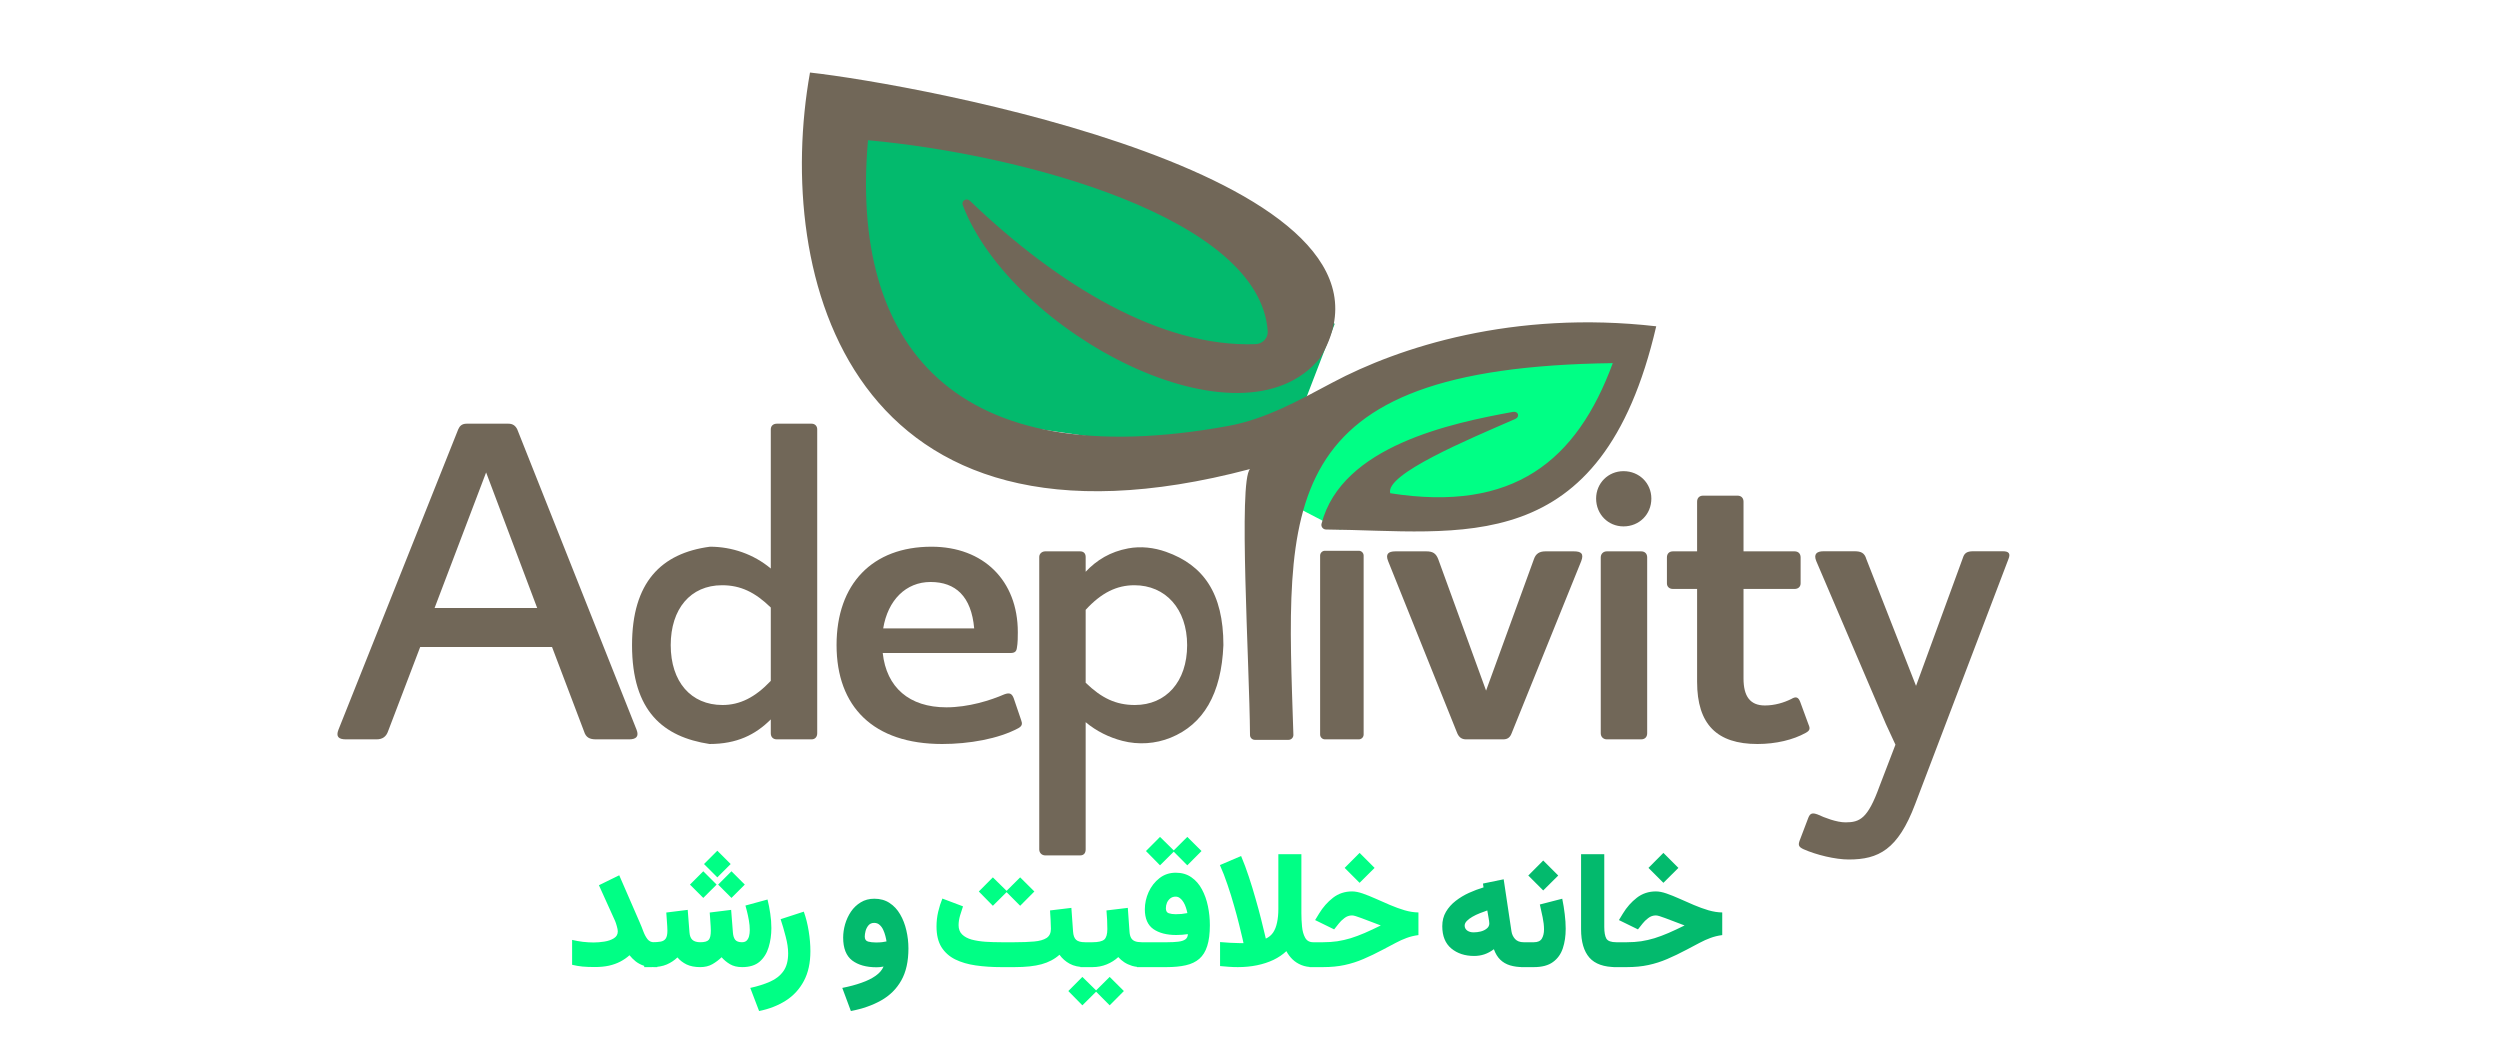 <svg xmlns="http://www.w3.org/2000/svg" width="517" height="218" viewBox="0 0 517 218" fill="none"><path d="M80.272 151.171L86.896 133.795H114.16L120.784 151.267C121.168 152.515 121.936 152.899 123.28 152.899H130.096C131.536 152.899 132.208 152.323 131.632 150.883L106.96 88.771C106.576 88.003 106 87.619 105.136 87.619H96.496C95.536 87.619 95.056 88.099 94.768 88.771L70 150.883C69.424 152.323 70 152.899 71.536 152.899H77.872C79.12 152.899 79.888 152.323 80.272 151.171ZM89.872 125.731L100.528 97.699L111.088 125.731H89.872Z" fill="#716758"></path><path d="M169 151.651V88.771C169 88.099 168.52 87.619 167.848 87.619H160.648C159.88 87.619 159.4 88.099 159.4 88.771V117.571C155.848 114.595 151.336 113.059 146.824 113.059C136.705 114.399 130.705 120.451 130.705 133.411C130.705 147.139 137.205 152.399 146.728 153.859C152.392 153.859 156.232 151.939 159.4 148.771V151.651C159.4 152.419 159.88 152.899 160.648 152.899H167.848C168.52 152.899 169 152.419 169 151.651ZM149.32 121.027C153.16 121.027 156.136 122.467 159.4 125.635V140.803C156.136 144.259 152.968 145.795 149.416 145.795C142.888 145.795 138.705 140.995 138.705 133.411C138.705 125.923 142.792 121.027 149.32 121.027Z" fill="#716758"></path><path d="M210.581 150.595C211.445 150.115 211.445 149.635 211.157 148.867L209.621 144.355C209.237 143.395 208.757 143.203 207.701 143.587C204.821 144.835 200.309 146.275 195.701 146.275C188.021 146.275 183.317 142.147 182.549 135.043H208.949C209.813 135.043 210.197 134.755 210.293 133.987C210.485 133.027 210.485 131.587 210.485 130.723C210.485 120.067 203.381 113.059 192.629 113.059C180.437 113.059 173 120.727 173 133.399C173 146.167 180.629 153.859 194.837 153.859C200.405 153.859 206.453 152.803 210.581 150.595ZM192.437 120.355C197.621 120.355 200.885 123.331 201.461 129.955H182.645C183.605 124.099 187.349 120.355 192.437 120.355Z" fill="#716758"></path><path d="M214.915 175.651C214.915 176.419 215.491 176.899 216.163 176.899H223.363C224.131 176.899 224.515 176.419 224.515 175.651V149.347C226.736 151.208 229.37 152.506 232.136 153.217C235.427 154.064 238.962 153.831 242.109 152.548C248.835 149.805 252.591 143.542 253 133.411C253 122.684 248.873 116.855 241.128 114.114C238.628 113.23 235.922 112.918 233.314 113.405C229.621 114.095 226.824 115.789 224.515 118.243V115.171C224.515 114.499 224.131 114.019 223.363 114.019H216.163C215.491 114.019 214.915 114.499 214.915 115.171V175.651ZM234.691 145.795C230.755 145.795 227.779 144.355 224.515 141.187V126.115C227.779 122.563 230.947 121.027 234.595 121.027C241.027 121.027 245.5 125.923 245.5 133.411C245.5 140.995 241.123 145.795 234.691 145.795Z" fill="#716758"></path><path d="M312.6 151.651L327 116.035C327.576 114.499 327 114.019 325.464 114.019H319.608C318.36 114.019 317.592 114.499 317.208 115.651L307.32 142.819L297.432 115.651C296.952 114.403 296.28 114.019 294.936 114.019H288.6C287.064 114.019 286.488 114.595 287.064 116.035L301.368 151.651C301.752 152.515 302.328 152.899 303.192 152.899H310.872C311.832 152.899 312.312 152.419 312.6 151.651Z" fill="#716758"></path><path d="M335.74 108.859C339.004 108.859 341.5 106.363 341.5 103.099C341.5 99.931 339.004 97.435 335.74 97.435C332.572 97.435 330.076 99.931 330.076 103.099C330.076 106.363 332.572 108.859 335.74 108.859ZM331.036 151.651C331.036 152.419 331.612 152.899 332.284 152.899H339.388C340.156 152.899 340.636 152.419 340.636 151.651V115.267C340.636 114.499 340.156 114.019 339.388 114.019H332.284C331.612 114.019 331.036 114.499 331.036 115.267V151.651Z" fill="#716758"></path><path d="M360.56 140.323V121.795H371.12C371.888 121.795 372.368 121.315 372.368 120.643V115.267C372.368 114.499 371.888 114.019 371.12 114.019H360.56V103.747C360.56 102.979 360.08 102.499 359.312 102.499H352.208C351.44 102.499 350.96 102.979 350.96 103.747V114.019H345.968C345.2 114.019 344.72 114.499 344.72 115.267V120.643C344.72 121.315 345.2 121.795 345.968 121.795H350.96V140.995C350.96 149.827 355.088 153.859 363.44 153.859C367.28 153.859 370.832 152.995 373.424 151.555C374.288 151.075 374.384 150.691 374 149.827L372.272 145.123C371.888 144.163 371.408 143.971 370.448 144.547C368.912 145.315 366.992 145.891 364.976 145.891C361.904 145.891 360.56 143.971 360.56 140.323Z" fill="#716758"></path><path d="M381.644 170.064C384.62 170.064 386.252 169.296 388.652 162.672L391.979 154C391.5 153 390.38 150.576 389.996 149.712L375.596 116.016C375.02 114.576 375.692 114 377.132 114H383.468C384.812 114 385.58 114.288 385.964 115.632L396.236 141.84L405.932 115.344C406.22 114.384 406.796 114 408.044 114H414.188C415.436 114 415.82 114.48 415.34 115.632L396.044 166.32C392.492 175.728 388.46 177.744 382.316 177.744C379.532 177.744 375.596 176.784 373.004 175.632C371.948 175.152 371.852 174.768 372.14 173.904L373.964 169.104C374.348 168.144 374.828 168.048 375.884 168.432C377.324 169.104 379.82 170.064 381.644 170.064Z" fill="#716758"></path><path fill-rule="evenodd" clip-rule="evenodd" d="M273 133.399V151.899C273 152.451 273.448 152.899 274 152.899H277.5H281C281.552 152.899 282 152.451 282 151.899V133.399V114.899C282 114.347 281.552 113.899 281 113.899H277.5H274C273.448 113.899 273 114.347 273 114.899V133.399Z" fill="#716758"></path><path d="M174.506 31L180.006 63L199.506 86.5L223.506 90L254.006 94.5L268.506 86.5L276.006 67L272.506 63L249 37L178.006 21.5L174.506 31Z" fill="#03BA6D"></path><path d="M277.006 109.5L264.506 103L278.006 82.5L287.506 76L324.006 71L337.006 74.5L325.506 100L302.006 104.5L277.006 109.5Z" fill="#00FF85"></path><path d="M266.474 153H259.506C258.954 153 258.506 152.567 258.502 152.014C258.396 137.237 256.062 99.444 258.506 97C175.506 119 160.006 57 167.506 15C188.976 17.367 295.569 36.482 273.023 74C256.733 94.122 209.211 68.845 199.108 42.456C198.745 41.507 199.871 40.842 200.604 41.546C218.788 58.999 240.109 71.885 259.639 71.169C261.096 71.116 262.264 69.931 262.162 68.477C260.527 45.04 211.379 31.898 179.506 29C175.751 71.245 197.113 98.508 254.042 88.079C261.723 86.672 268.671 82.777 275.565 79.108C289.337 71.778 312.97 64.103 342.506 67.478C331.172 116.286 301.884 109.704 274.235 109.504C273.606 109.5 273.135 108.918 273.292 108.309C277.471 92.162 300.308 87.478 312.87 85.18C313.989 84.975 314.384 86.197 313.341 86.651C303.721 90.84 286.333 98.09 287.506 102C313.006 106 326.062 95.35 333.522 75.097C263.021 75.993 265.96 104.581 267.473 151.959C267.491 152.523 267.039 153 266.474 153Z" fill="#716758"></path><path d="M127.758 192.612C127.758 192.336 127.691 191.976 127.559 191.533C127.437 191.079 127.315 190.714 127.193 190.438L123.856 183.066L128.057 181.008L132.257 190.67C132.556 191.345 132.821 192.004 133.054 192.646C133.297 193.287 133.585 193.819 133.917 194.239C134.249 194.649 134.686 194.854 135.229 194.854H135.926V200H135.229C134.398 200 133.674 199.895 133.054 199.685C132.445 199.463 131.908 199.17 131.443 198.805C130.979 198.428 130.558 198.008 130.182 197.543C129.617 198.052 128.986 198.489 128.289 198.854C127.592 199.22 126.806 199.502 125.932 199.701C125.068 199.889 124.094 199.983 123.01 199.983C122.003 199.983 121.15 199.95 120.453 199.884C119.767 199.817 119.053 199.696 118.312 199.519V194.372C118.998 194.538 119.739 194.671 120.536 194.771C121.344 194.859 122.086 194.903 122.761 194.903C123.48 194.903 124.222 194.842 124.985 194.721C125.76 194.599 126.413 194.372 126.944 194.04C127.487 193.708 127.758 193.232 127.758 192.612ZM148.346 175.928L151.102 178.684L148.346 181.439L145.59 178.684L148.346 175.928ZM151.268 180.178L154.023 182.934L151.268 185.689L148.512 182.934L151.268 180.178ZM145.44 180.178L148.196 182.934L145.44 185.689L142.685 182.934L145.44 180.178ZM144.793 200C143.697 200 142.762 199.817 141.987 199.452C141.224 199.076 140.593 198.589 140.095 197.991C139.464 198.6 138.728 199.087 137.887 199.452C137.046 199.817 136 200 134.749 200H133.222V194.854H134.782C135.568 194.854 136.193 194.809 136.658 194.721C137.134 194.621 137.477 194.405 137.688 194.073C137.909 193.73 138.02 193.193 138.02 192.463C138.02 192.297 138.009 191.993 137.986 191.55C137.964 191.096 137.931 190.609 137.887 190.089C137.854 189.558 137.82 189.098 137.787 188.711L142.22 188.163L142.585 192.845C142.64 193.542 142.845 194.051 143.199 194.372C143.564 194.693 144.107 194.854 144.826 194.854C145.701 194.854 146.282 194.688 146.569 194.355C146.857 194.023 147.001 193.393 147.001 192.463C147.001 192.308 146.99 192.009 146.968 191.566C146.946 191.113 146.912 190.62 146.868 190.089C146.835 189.558 146.802 189.098 146.769 188.711L151.201 188.163L151.566 192.845C151.611 193.487 151.766 193.985 152.031 194.339C152.308 194.682 152.778 194.854 153.442 194.854C153.852 194.854 154.173 194.743 154.405 194.521C154.638 194.289 154.804 193.985 154.903 193.608C155.003 193.221 155.053 192.795 155.053 192.33C155.053 191.688 154.992 191.024 154.87 190.338C154.748 189.641 154.616 189.015 154.472 188.462C154.328 187.897 154.223 187.499 154.156 187.267L158.722 186.021C158.954 186.929 159.142 187.892 159.286 188.91C159.441 189.917 159.519 190.924 159.519 191.932C159.519 193.337 159.33 194.654 158.954 195.883C158.589 197.111 157.969 198.107 157.095 198.871C156.22 199.624 155.014 200 153.476 200C152.491 200 151.655 199.801 150.969 199.402C150.283 198.993 149.702 198.511 149.226 197.958C148.672 198.5 148.041 198.976 147.333 199.386C146.625 199.795 145.778 200 144.793 200ZM156.981 209.081L155.154 204.3C156.715 203.957 158.082 203.525 159.255 203.005C160.439 202.485 161.358 201.76 162.011 200.83C162.664 199.911 162.99 198.683 162.99 197.145C162.99 196.126 162.819 194.97 162.476 193.675C162.144 192.369 161.795 191.174 161.43 190.089L166.228 188.528C166.67 189.768 167.008 191.113 167.24 192.562C167.473 194.001 167.589 195.385 167.589 196.713C167.589 199.126 167.141 201.173 166.244 202.855C165.348 204.549 164.103 205.905 162.509 206.923C160.915 207.941 159.072 208.66 156.981 209.081ZM210.969 181.439L213.908 184.361L210.969 187.316L208.031 184.361L210.969 181.439ZM205.325 181.439L208.297 184.361L205.325 187.316L202.42 184.361L205.325 181.439ZM217.145 188.279L221.561 187.748L221.91 192.662C221.965 193.459 222.176 194.023 222.541 194.355C222.906 194.688 223.526 194.854 224.4 194.854H224.782V200H224.4C223.127 200 222.065 199.768 221.213 199.303C220.36 198.838 219.658 198.218 219.104 197.443C218.086 198.351 216.852 199.004 215.402 199.402C213.952 199.801 212.093 200 209.824 200H207.052C205.17 200 203.416 199.884 201.789 199.651C200.173 199.419 198.756 199.004 197.539 198.406C196.321 197.798 195.37 196.945 194.683 195.85C194.008 194.754 193.671 193.337 193.671 191.6C193.671 190.548 193.787 189.53 194.019 188.545C194.252 187.56 194.539 186.652 194.883 185.822L199.149 187.433C198.961 187.964 198.762 188.584 198.552 189.292C198.341 190 198.236 190.681 198.236 191.334C198.236 192.131 198.48 192.767 198.967 193.243C199.454 193.719 200.112 194.073 200.942 194.306C201.772 194.527 202.713 194.676 203.764 194.754C204.816 194.82 205.912 194.854 207.052 194.854H209.824C211.396 194.854 212.74 194.804 213.858 194.704C214.976 194.604 215.834 194.361 216.431 193.974C217.029 193.575 217.328 192.95 217.328 192.098C217.328 191.511 217.306 190.864 217.261 190.155C217.228 189.447 217.19 188.822 217.145 188.279ZM223.421 194.854H224.749V200H223.421V194.854ZM229.481 202.025L232.419 204.947L229.481 207.902L226.542 204.947L229.481 202.025ZM223.836 202.025L226.808 204.947L223.836 207.902L220.931 204.947L223.836 202.025ZM228.817 188.279L233.233 187.748L233.581 192.662C233.615 193.182 233.72 193.608 233.897 193.94C234.074 194.261 234.34 194.494 234.694 194.638C235.059 194.782 235.529 194.854 236.105 194.854H236.454V200H236.072C235.352 200 234.694 199.911 234.096 199.734C233.498 199.546 232.962 199.297 232.486 198.987C232.021 198.677 231.611 198.323 231.257 197.925C230.582 198.556 229.785 199.059 228.867 199.436C227.948 199.812 226.969 200 225.928 200H224.334V194.854H225.928C227.112 194.854 227.92 194.671 228.352 194.306C228.784 193.929 228.999 193.204 228.999 192.131C228.999 191.467 228.983 190.814 228.95 190.172C228.916 189.519 228.872 188.888 228.817 188.279ZM245.535 173.072L248.474 175.994L245.535 178.949L242.597 175.994L245.535 173.072ZM239.891 173.072L242.862 175.994L239.891 178.949L236.985 175.994L239.891 173.072ZM243.111 189.06C243.521 189.06 243.93 189.043 244.34 189.01C244.761 188.965 245.165 188.905 245.552 188.827C245.485 188.473 245.386 188.097 245.253 187.698C245.131 187.3 244.965 186.929 244.755 186.586C244.556 186.243 244.318 185.966 244.041 185.756C243.776 185.535 243.466 185.424 243.111 185.424C242.702 185.424 242.342 185.54 242.032 185.772C241.734 186.005 241.501 186.304 241.335 186.669C241.18 187.034 241.103 187.422 241.103 187.831C241.103 188.384 241.302 188.728 241.7 188.86C242.11 188.993 242.58 189.06 243.111 189.06ZM241.435 194.854C242.32 194.854 243.073 194.815 243.692 194.737C244.312 194.66 244.788 194.505 245.12 194.272C245.463 194.029 245.64 193.664 245.651 193.177C245.286 193.232 244.893 193.276 244.473 193.31C244.052 193.343 243.643 193.359 243.244 193.359C241.274 193.359 239.697 192.95 238.513 192.131C237.34 191.301 236.753 189.939 236.753 188.047C236.753 186.829 237.013 185.64 237.533 184.478C238.065 183.315 238.812 182.358 239.775 181.605C240.737 180.853 241.861 180.477 243.145 180.477C244.406 180.477 245.485 180.792 246.382 181.423C247.278 182.043 248.003 182.873 248.557 183.913C249.121 184.953 249.536 186.121 249.802 187.416C250.067 188.7 250.2 190.006 250.2 191.334C250.2 193.072 250.018 194.505 249.652 195.634C249.298 196.763 248.75 197.648 248.009 198.29C247.278 198.921 246.349 199.364 245.22 199.618C244.102 199.873 242.774 200 241.235 200H235.126V194.854H241.435ZM261.772 194.106C262.403 193.819 262.907 193.398 263.283 192.845C263.659 192.28 263.93 191.589 264.096 190.77C264.274 189.951 264.362 189.021 264.362 187.98V176.642H269.127V188.86C269.127 189.768 269.171 190.687 269.26 191.616C269.348 192.535 269.564 193.304 269.907 193.924C270.25 194.544 270.804 194.854 271.567 194.854H272.181V200H271.517C270.621 200 269.818 199.856 269.11 199.568C268.413 199.281 267.804 198.888 267.284 198.39C266.775 197.892 266.354 197.327 266.022 196.696C265.27 197.405 264.379 198.008 263.349 198.506C262.32 198.993 261.186 199.364 259.946 199.618C258.707 199.873 257.384 200 255.978 200C255.359 200 254.744 199.978 254.136 199.934C253.538 199.878 252.929 199.828 252.309 199.784V194.82C252.996 194.865 253.704 194.914 254.434 194.97C255.176 195.014 255.801 195.036 256.31 195.036C256.465 195.036 256.609 195.036 256.742 195.036C256.875 195.036 257.013 195.036 257.157 195.036C257.157 195.036 257.08 194.688 256.925 193.99C256.77 193.282 256.543 192.341 256.244 191.168C255.956 189.995 255.608 188.7 255.198 187.283C254.8 185.855 254.351 184.417 253.853 182.967C253.366 181.506 252.841 180.15 252.276 178.899L256.659 177.023C257.223 178.352 257.76 179.79 258.269 181.34C258.778 182.878 259.243 184.4 259.664 185.905C260.096 187.399 260.466 188.766 260.776 190.006C261.097 191.245 261.341 192.242 261.507 192.994C261.684 193.736 261.772 194.106 261.772 194.106ZM281.164 176.376L284.268 179.48L281.164 182.568L278.076 179.48L281.164 176.376ZM270.821 194.854H273.643C274.672 194.854 275.646 194.787 276.565 194.654C277.484 194.51 278.402 194.3 279.321 194.023C280.239 193.736 281.202 193.376 282.209 192.944C283.228 192.502 284.34 191.981 285.546 191.384C284.683 191.063 283.925 190.775 283.272 190.521C282.619 190.266 282.049 190.05 281.562 189.873C281.086 189.696 280.688 189.558 280.367 189.458C280.046 189.358 279.791 189.309 279.603 189.309C279.016 189.309 278.485 189.497 278.009 189.873C277.533 190.238 277.152 190.609 276.864 190.985L275.901 192.197L271.966 190.271L272.796 188.91C273.582 187.615 274.54 186.531 275.668 185.656C276.797 184.782 278.114 184.345 279.62 184.345C280.25 184.345 280.981 184.489 281.811 184.776C282.641 185.064 283.538 185.424 284.5 185.855C285.463 186.287 286.448 186.719 287.456 187.15C288.474 187.582 289.481 187.947 290.477 188.246C291.473 188.534 292.425 188.683 293.333 188.694V193.376C292.425 193.498 291.606 193.697 290.875 193.974C290.145 194.239 289.398 194.577 288.634 194.986C287.871 195.385 286.991 195.85 285.995 196.381C284.578 197.133 283.233 197.781 281.96 198.323C280.699 198.866 279.398 199.281 278.059 199.568C276.731 199.856 275.242 200 273.593 200H270.821V194.854Z" fill="#00FF85"></path><path d="M187.863 196.148C187.863 198.816 187.371 201.018 186.386 202.756C185.401 204.505 184.012 205.882 182.219 206.89C180.437 207.897 178.351 208.627 175.96 209.081L174.184 204.3C175.656 204.012 176.978 203.658 178.152 203.237C179.336 202.828 180.321 202.341 181.107 201.776C181.892 201.212 182.429 200.581 182.717 199.884C182.462 199.928 182.208 199.967 181.953 200C181.71 200.022 181.483 200.033 181.273 200.033C179.159 200.033 177.476 199.563 176.226 198.622C174.986 197.67 174.366 196.093 174.366 193.891C174.366 192.994 174.499 192.076 174.765 191.135C175.041 190.194 175.445 189.325 175.977 188.528C176.519 187.731 177.194 187.09 178.002 186.603C178.81 186.104 179.745 185.855 180.808 185.855C182.025 185.855 183.077 186.149 183.962 186.735C184.847 187.311 185.578 188.097 186.153 189.093C186.729 190.078 187.155 191.179 187.432 192.396C187.72 193.614 187.863 194.865 187.863 196.148ZM181.173 194.903C181.649 194.903 182.075 194.881 182.451 194.837C182.828 194.782 183.121 194.732 183.331 194.688C183.287 194.367 183.209 193.99 183.099 193.559C182.988 193.127 182.839 192.706 182.651 192.297C182.462 191.876 182.213 191.533 181.903 191.268C181.605 190.991 181.228 190.853 180.775 190.853C180.277 190.853 179.884 191.024 179.596 191.367C179.319 191.699 179.12 192.087 178.998 192.529C178.888 192.972 178.832 193.359 178.832 193.691C178.832 194.245 179.065 194.588 179.529 194.721C179.994 194.842 180.542 194.903 181.173 194.903ZM315.011 200C313.982 200 313.069 199.878 312.272 199.635C311.475 199.391 310.8 198.998 310.247 198.456C309.693 197.914 309.256 197.194 308.935 196.298C308.282 196.785 307.624 197.139 306.96 197.36C306.296 197.582 305.593 197.692 304.851 197.692C302.959 197.692 301.387 197.178 300.136 196.148C298.886 195.108 298.261 193.57 298.261 191.533C298.261 190.415 298.515 189.425 299.024 188.562C299.533 187.698 300.203 186.946 301.033 186.304C301.874 185.651 302.793 185.097 303.789 184.644C304.796 184.19 305.798 183.813 306.794 183.515L306.678 182.718L310.961 181.838L312.571 192.596C312.66 193.204 312.909 193.736 313.318 194.189C313.728 194.632 314.314 194.854 315.078 194.854H315.576V200H315.011ZM307.989 190.969C307.989 190.814 307.972 190.637 307.939 190.438C307.917 190.238 307.884 190.034 307.84 189.823L307.574 188.279C307.076 188.445 306.556 188.639 306.013 188.86C305.471 189.071 304.962 189.314 304.486 189.591C304.021 189.856 303.639 190.144 303.341 190.454C303.042 190.764 302.892 191.085 302.892 191.417C302.892 191.826 303.064 192.164 303.407 192.43C303.761 192.684 304.209 192.812 304.752 192.812C305.239 192.812 305.731 192.751 306.229 192.629C306.727 192.496 307.142 192.291 307.474 192.015C307.817 191.738 307.989 191.389 307.989 190.969ZM317.195 200H314.572V194.854H317.228C318.014 194.854 318.556 194.604 318.855 194.106C319.154 193.608 319.303 192.972 319.303 192.197C319.303 191.445 319.209 190.615 319.021 189.707C318.833 188.799 318.639 187.914 318.44 187.051L323.072 185.855C323.293 186.929 323.465 187.992 323.587 189.043C323.719 190.094 323.786 191.102 323.786 192.064C323.786 193.57 323.587 194.92 323.188 196.115C322.79 197.311 322.109 198.257 321.146 198.954C320.194 199.651 318.877 200 317.195 200ZM319.137 177.953L322.242 181.058L319.137 184.146L316.049 181.058L319.137 177.953ZM326.965 176.642H331.763V191.683C331.763 192.789 331.907 193.597 332.195 194.106C332.494 194.604 333.174 194.854 334.237 194.854H334.652V200H334.237C331.691 200 329.843 199.347 328.692 198.041C327.541 196.724 326.965 194.765 326.965 192.164V176.642ZM343.991 176.376L347.095 179.48L343.991 182.568L340.903 179.48L343.991 176.376ZM333.648 194.854H336.47C337.499 194.854 338.473 194.787 339.392 194.654C340.31 194.51 341.229 194.3 342.148 194.023C343.066 193.736 344.029 193.376 345.036 192.944C346.055 192.502 347.167 191.981 348.373 191.384C347.51 191.063 346.752 190.775 346.099 190.521C345.446 190.266 344.876 190.05 344.389 189.873C343.913 189.696 343.515 189.558 343.194 189.458C342.873 189.358 342.618 189.309 342.43 189.309C341.843 189.309 341.312 189.497 340.836 189.873C340.36 190.238 339.978 190.609 339.691 190.985L338.728 192.197L334.793 190.271L335.623 188.91C336.409 187.615 337.366 186.531 338.495 185.656C339.624 184.782 340.941 184.345 342.447 184.345C343.077 184.345 343.808 184.489 344.638 184.776C345.468 185.064 346.365 185.424 347.327 185.855C348.29 186.287 349.275 186.719 350.283 187.15C351.301 187.582 352.308 187.947 353.304 188.246C354.3 188.534 355.252 188.683 356.159 188.694V193.376C355.252 193.498 354.433 193.697 353.702 193.974C352.972 194.239 352.225 194.577 351.461 194.986C350.698 195.385 349.818 195.85 348.822 196.381C347.405 197.133 346.06 197.781 344.787 198.323C343.526 198.866 342.225 199.281 340.886 199.568C339.558 199.856 338.069 200 336.42 200H333.648V194.854Z" fill="#03BA6D"></path></svg>